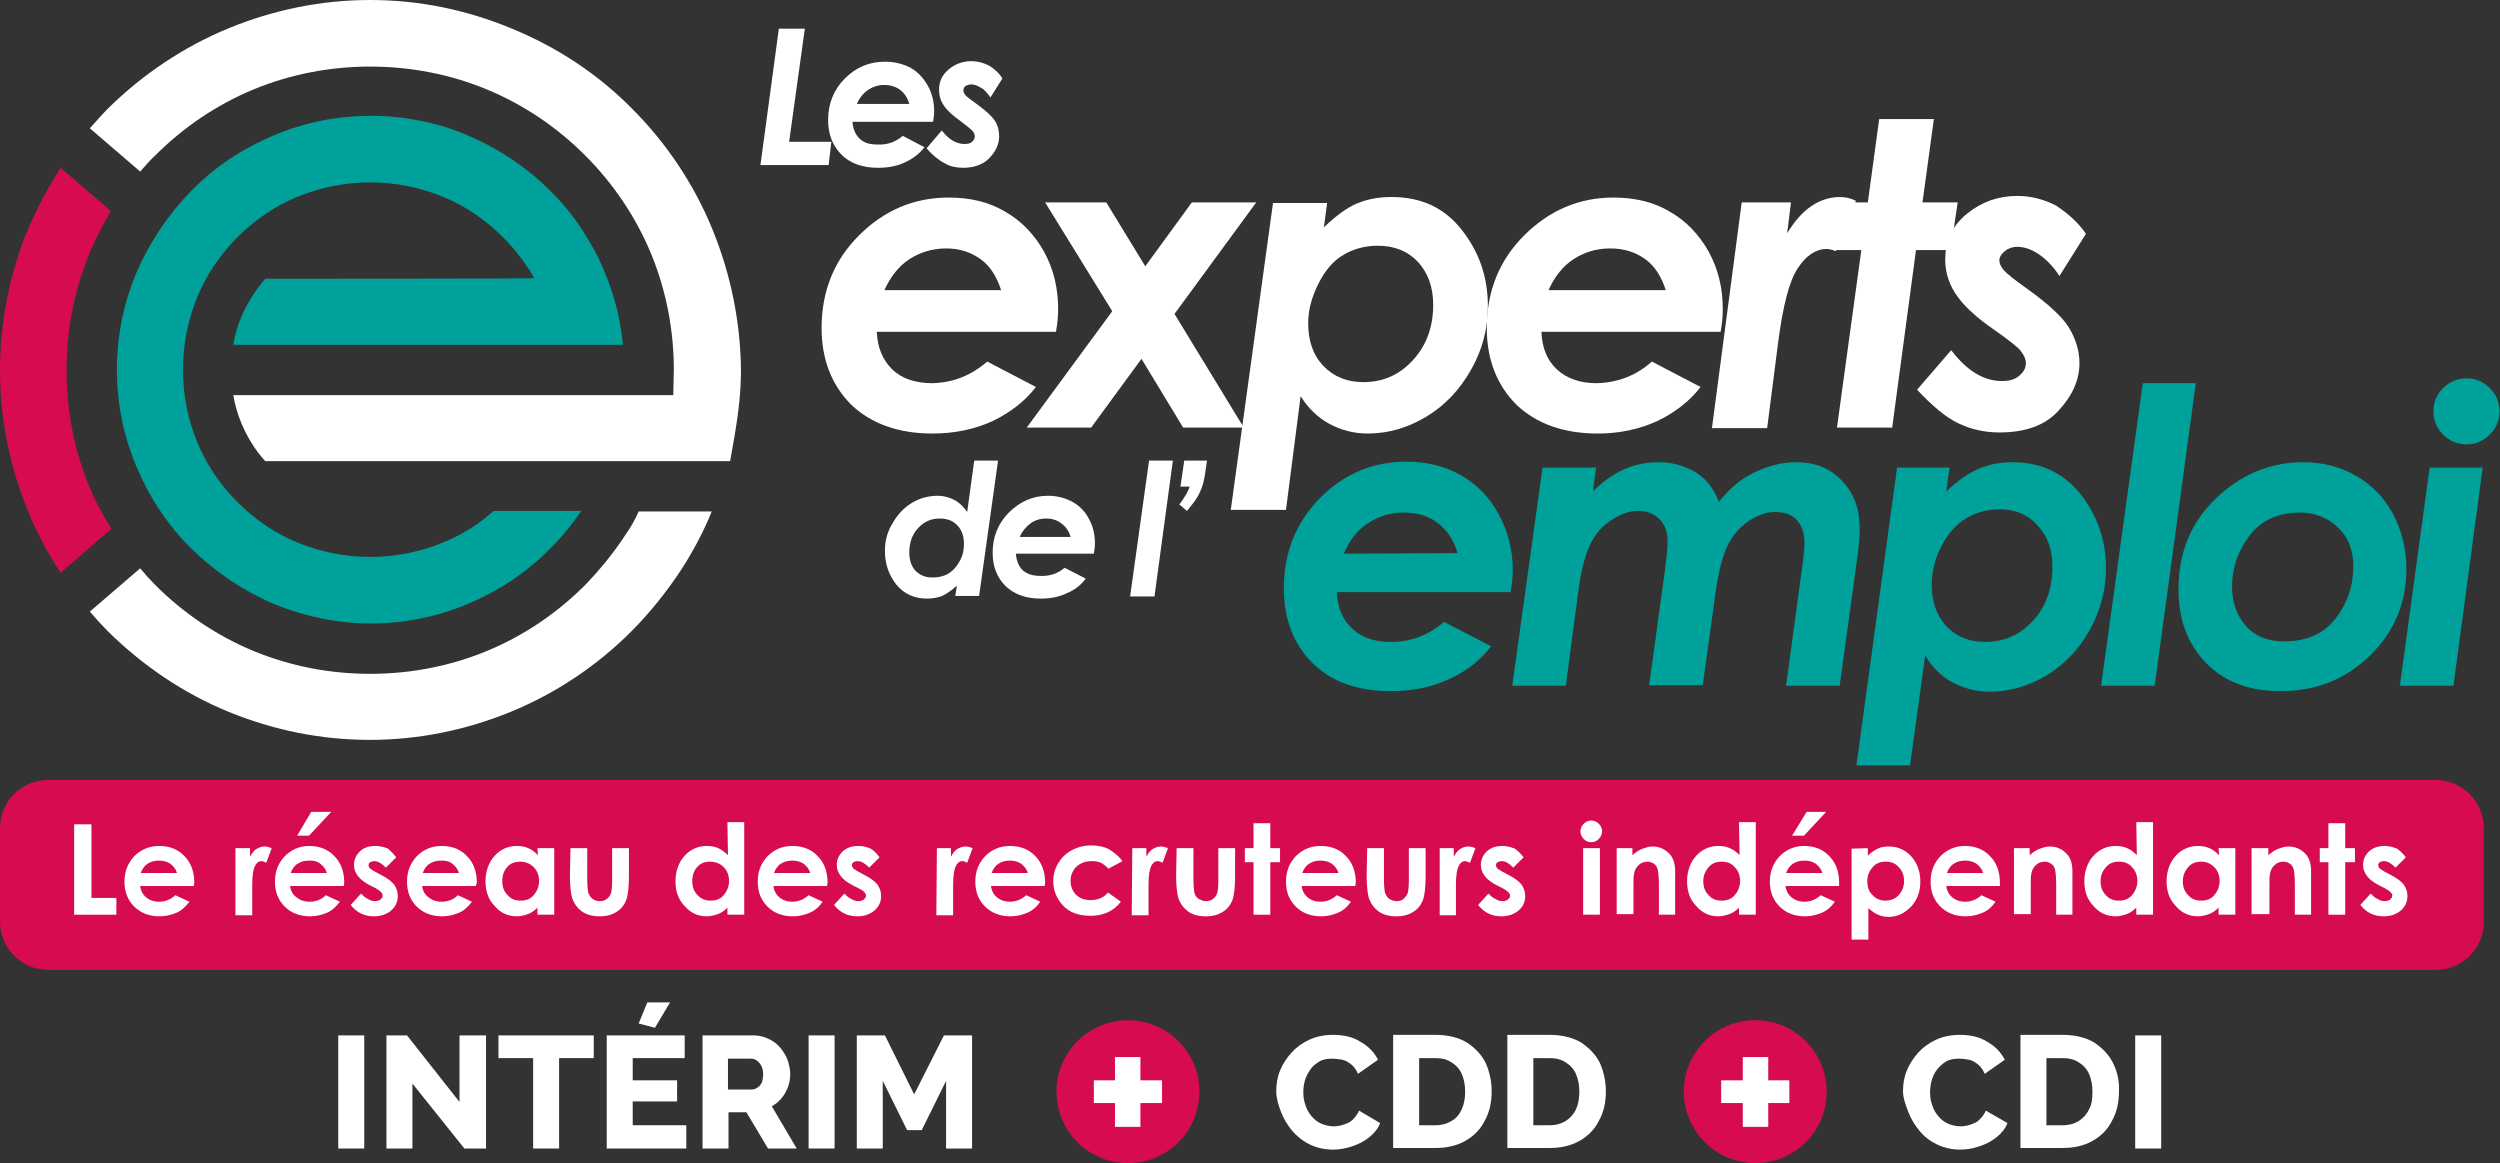 <?xml version="1.0" encoding="utf-8"?>
<!-- Generator: $$$/GeneralStr/196=Adobe Illustrator 27.6.0, SVG Export Plug-In . SVG Version: 6.00 Build 0)  -->
<svg version="1.1" id="Calque_2_00000139995156871716846830000018047865537184645813_"
	 xmlns="http://www.w3.org/2000/svg" xmlns:xlink="http://www.w3.org/1999/xlink" x="0px" y="0px" viewBox="0 0 461.9 214.9"
	 style="enable-background:new 0 0 461.9 214.9;" xml:space="preserve">
<rect x="0" y="0" width="461.9" height="214.9" fill="#333333" stroke="none"/>
<style type="text/css">
	.st0{fill:#FFFFFF;}
	.st1{fill:#00A19A;}
	.st2{fill:#D60B52;}
</style>
<g id="Calque_1-2">
	<path class="st0" d="M115.7,98.6c-2.2,3.4-4.8,6.6-7.6,9.5c-5.2,5.2-11.4,9.4-18.2,12.2c-6.8,2.8-14.1,4.2-21.5,4.2
		s-14.7-1.4-21.5-4.2c-6.8-2.8-13-7-18.2-12.2c-1-1-1.9-2-2.8-3.1l-9.3,8c1.1,1.3,2.2,2.5,3.4,3.7c6.4,6.3,13.9,11.4,22.2,14.8
		c8.3,3.4,17.1,5.2,26.1,5.2s17.8-1.8,26.1-5.2s15.9-8.5,22.2-14.8c3.5-3.5,6.6-7.4,9.3-11.5c2.2-3.4,4.1-7,5.6-10.7h-13.5
		C117.4,95.9,116.6,97.3,115.7,98.6"/>
	<path class="st0" d="M131.6,42.3c-3.4-8.3-8.5-15.9-14.8-22.2c-6.3-6.4-13.9-11.4-22.2-14.8C86.2,1.8,77.4,0,68.4,0
		S50.6,1.8,42.3,5.2S26.4,13.7,20,20c-1.2,1.2-2.3,2.5-3.4,3.7l9.3,8c0.9-1,1.8-2.1,2.8-3c5.2-5.2,11.4-9.4,18.2-12.2
		c6.8-2.8,14.1-4.2,21.5-4.2s14.7,1.4,21.5,4.2s13,7,18.2,12.2c5.2,5.2,9.4,11.4,12.2,18.2c2.8,6.8,4.2,14.1,4.2,21.5
		c0,1.4-0.1,2.7-0.1,4.1l0,0.5H43.1c0.3,1.8,0.8,3.5,1.5,5.2c1.1,2.6,2.5,4.9,4.4,7h85.9l0.9-5.1c0.3-1.9,0.6-3.9,0.8-5.9
		c0.2-2,0.3-3.9,0.3-5.9C136.8,59.4,135,50.6,131.6,42.3"/>
	<path class="st1" d="M49,51.5c-1.8,2.1-3.3,4.5-4.4,7c-0.7,1.7-1.2,3.4-1.5,5.2h72c-0.2-2.1-0.6-4.2-1-6.2l-0.4-1.5
		c-1.1-3.9-2.6-7.7-4.7-11.2c-2-3.5-4.5-6.8-7.4-9.6c-4.4-4.4-9.6-7.8-15.2-10.2s-11.8-3.6-17.9-3.6s-12.2,1.2-17.9,3.6
		c-5.7,2.4-10.9,5.8-15.2,10.2s-7.8,9.6-10.2,15.2c-2.4,5.7-3.6,11.8-3.6,17.9s1.2,12.2,3.6,17.9c2.4,5.7,5.8,10.9,10.2,15.2
		s9.6,7.8,15.2,10.2c5.7,2.3,11.8,3.6,17.9,3.6s12.2-1.2,17.9-3.6c5.7-2.4,10.9-5.8,15.2-10.2c1.3-1.3,2.5-2.6,3.6-4
		c0.8-1,1.5-2,2.2-3H91.2c-2.8,2.5-6,4.5-9.5,5.9c-4.2,1.7-8.7,2.6-13.3,2.6s-9.1-0.9-13.3-2.6c-4.2-1.7-8-4.3-11.2-7.5
		c-3.2-3.2-5.8-7-7.5-11.2c-1.7-4.2-2.6-8.7-2.6-13.3s0.9-9.1,2.6-13.3c1.7-4.2,4.3-8,7.5-11.2c3.2-3.2,7-5.8,11.2-7.5
		c4.2-1.7,8.7-2.6,13.3-2.6s9.1,0.9,13.3,2.6c4.2,1.7,8,4.3,11.2,7.5c2,2,3.8,4.3,5.3,6.7l0.5,0.9C98.7,51.5,49,51.5,49,51.5z"/>
	<path class="st2" d="M16.5,89.9c-2.8-6.8-4.2-14.1-4.2-21.5s1.4-14.7,4.2-21.5c1.1-2.7,2.5-5.4,4-7.9L11.2,31
		c-2.3,3.6-4.3,7.3-6,11.3C1.8,50.5,0,59.4,0,68.4s1.8,17.8,5.2,26.1c1.6,3.9,3.6,7.7,6,11.3l9.4-8.1C19,95.2,17.6,92.6,16.5,89.9"
		/>
	<path class="st0" d="M185,53.7c-0.8-2.5-2-4.5-3.8-5.8c-1.8-1.3-3.9-2-6.4-2s-4.8,0.7-6.8,2c-2,1.3-3.5,3.3-4.6,5.7H185z
		 M182.4,66.8l9,4.7c-2,2.6-4.7,4.7-8,6.3c-3.3,1.5-7,2.3-11.1,2.3c-6.3,0-11.3-1.8-15-5.3c-3.6-3.6-5.5-8.3-5.5-14.2
		c0-6.8,2.3-12.5,6.9-17.1s10.1-7,16.6-7c3.9,0,7.4,0.8,10.4,2.6c3,1.7,5.4,4.2,7.2,7.4c1.8,3.3,2.6,6.8,2.6,10.6
		c0,1.2-0.1,2.6-0.4,4.2H162c0.1,2.9,1.1,5.2,2.8,6.9s4.3,2.6,7.4,2.6C176.1,70.7,179.4,69.4,182.4,66.8"/>
	<polygon class="st0" points="193.1,37.4 204.4,37.4 211.6,49.2 220.2,37.4 232.1,37.4 217,58 229.8,79 218.6,79 210.9,66.3 
		201.6,79 189.7,79 205.5,57.5 	"/>
	<path class="st0" d="M254.6,45.4c-2.4,0-4.6,0.6-6.4,1.7c-1.9,1.1-3.4,2.9-4.6,5.3c-1.2,2.4-1.9,4.8-1.9,7.3c0,3.3,0.9,5.9,2.8,7.9
		c1.9,2,4.4,3,7.4,3c3.6,0,6.6-1.3,9.1-4c2.5-2.7,3.8-6.1,3.8-10.3c0-3.3-1-5.9-2.8-7.9C260.1,46.4,257.6,45.4,254.6,45.4
		 M237.6,94.2h-10.2l7.8-56.7h10l-0.6,4.5c2.2-2.1,4.2-3.6,6.1-4.4c1.9-0.8,4-1.2,6.4-1.2c5.5,0,9.8,2,13,6.1s4.8,8.7,4.8,14.1
		c0,4.1-1,8-3.1,11.7s-4.8,6.6-8.3,8.7c-3.5,2.1-7.1,3.1-10.8,3.1c-2.5,0-4.9-0.6-7.1-1.8c-2.2-1.2-3.9-2.9-5.3-5.1L237.6,94.2
		L237.6,94.2z"/>
	<path class="st0" d="M307.8,53.7c-0.8-2.5-2-4.5-3.8-5.8c-1.8-1.3-3.9-2-6.5-2s-4.8,0.7-6.8,2c-2,1.3-3.5,3.3-4.6,5.7H307.8
		L307.8,53.7z M305.2,66.8l9,4.7c-2,2.6-4.7,4.7-8,6.3c-3.3,1.5-7,2.3-11,2.3c-6.3,0-11.3-1.8-15-5.3c-3.6-3.6-5.5-8.3-5.5-14.2
		c0-6.8,2.3-12.5,6.9-17.1s10.1-7,16.5-7c3.9,0,7.4,0.8,10.4,2.6c3,1.7,5.4,4.2,7.2,7.4c1.8,3.3,2.6,6.8,2.6,10.6
		c0,1.2-0.1,2.6-0.4,4.2h-33.1c0.1,2.9,1,5.2,2.8,6.9s4.3,2.6,7.4,2.6C298.9,70.7,302.3,69.4,305.2,66.8"/>
	<path class="st0" d="M321.8,37.4h9.1l-0.7,5.7c2.7-4.5,6-6.7,9.8-6.7c0.9,0,1.9,0.2,2.9,0.7l-3.7,9.3c-0.8-0.3-1.3-0.4-1.7-0.4
		c-2,0-3.8,1.2-5.3,3.5c-1.6,2.3-2.8,7-3.7,14l-2,15.6h-10.2L321.8,37.4L321.8,37.4z"/>
	<polygon class="st0" points="347.2,22 357.3,22 355.2,37.4 361.7,37.4 360.4,46.2 354,46.2 349.6,79 339.4,79 343.9,46.2 
		338.9,46.2 340,37.4 345.1,37.4 	"/>
	<path class="st0" d="M385.4,43.2l-4.9,7.8c-1.2-1.9-2.6-3.2-3.9-4.1c-1.4-0.9-2.7-1.3-3.9-1.3c-0.9,0-1.7,0.3-2.3,0.8
		c-0.6,0.5-1,1.1-1,1.7s0.3,1.2,0.8,1.8c0.5,0.6,2,1.8,4.4,3.5c3.9,2.8,6.5,5.2,7.7,7.2s1.9,4.2,1.9,6.5c0,3.1-1.3,6-3.8,8.7
		c-2.5,2.8-6.2,4.1-11,4.1c-2.8,0-5.3-0.6-7.6-1.7s-4.8-3.2-7.6-6.2l6.3-7.3c2.9,3.8,6,5.7,9.4,5.7c1.4,0,2.4-0.3,3.2-1
		c0.8-0.7,1.2-1.4,1.2-2.3c0-0.7-0.3-1.4-0.9-2.2c-0.6-0.8-2.3-2.1-5-4c-3.2-2.2-5.3-4.2-6.5-5.8c-1.7-2.2-2.5-4.6-2.5-7.1
		c0-3.5,1.3-6.3,4-8.5s5.8-3.3,9.3-3.3c2.5,0,4.9,0.6,7.2,1.8C382,39.4,383.9,41,385.4,43.2"/>
	<polygon class="st0" points="143.9,5.3 148.7,5.3 145.8,26.2 153.6,26.2 153.1,30.5 140.5,30.5 	"/>
	<path class="st0" d="M168,19.2c-0.3-1.1-0.9-2-1.7-2.6c-0.8-0.6-1.8-0.9-2.9-0.9s-2.1,0.3-3,0.9s-1.6,1.5-2.1,2.6L168,19.2
		L168,19.2z M166.8,25.1l4,2.1c-0.9,1.2-2.1,2.1-3.6,2.8c-1.5,0.7-3.1,1-5,1c-2.8,0-5.1-0.8-6.7-2.4s-2.5-3.7-2.5-6.4
		c0-3,1-5.6,3.1-7.7c2.1-2.1,4.5-3.1,7.4-3.1c1.8,0,3.3,0.4,4.7,1.1c1.4,0.8,2.4,1.9,3.2,3.3s1.2,3,1.2,4.8c0,0.5-0.1,1.2-0.2,1.9
		h-14.9c0.1,1.3,0.5,2.3,1.3,3.1s1.9,1.1,3.3,1.1C164,26.8,165.5,26.2,166.8,25.1"/>
	<path class="st0" d="M185.2,14.5L183,18c-0.6-0.8-1.1-1.5-1.8-1.8c-0.6-0.4-1.2-0.6-1.7-0.6c-0.4,0-0.8,0.1-1.1,0.3
		c-0.3,0.2-0.4,0.5-0.4,0.8s0.1,0.5,0.3,0.8c0.2,0.3,0.9,0.8,2,1.6c1.8,1.3,2.9,2.3,3.5,3.2s0.8,1.9,0.8,2.9c0,1.4-0.6,2.7-1.7,3.9
		c-1.1,1.2-2.8,1.9-4.9,1.9c-1.2,0-2.4-0.2-3.4-0.8c-1-0.5-2.2-1.4-3.4-2.8l2.8-3.3c1.3,1.7,2.7,2.5,4.2,2.5c0.6,0,1.1-0.1,1.4-0.4
		s0.5-0.6,0.5-1c0-0.3-0.1-0.6-0.4-1c-0.3-0.3-1-0.9-2.2-1.8c-1.4-1-2.4-1.9-2.9-2.6c-0.8-1-1.1-2.1-1.1-3.2c0-1.6,0.6-2.8,1.8-3.8
		c1.2-1,2.6-1.5,4.2-1.5c1.1,0,2.2,0.3,3.2,0.8C183.7,12.7,184.6,13.5,185.2,14.5"/>
	<path class="st0" d="M172.3,106.7c1.1,0,2-0.2,2.9-0.7c0.8-0.5,1.5-1.2,2.1-2.3s0.8-2.1,0.8-3.2c0-1.4-0.4-2.6-1.2-3.4
		c-0.8-0.9-1.9-1.3-3.3-1.3c-1.6,0-2.9,0.6-4,1.8c-1.1,1.2-1.6,2.7-1.6,4.5c0,1.4,0.4,2.6,1.2,3.4S171,106.7,172.3,106.7 M180,85.1
		h4.4l-3.5,25h-4.4l0.3-1.9c-1,0.9-1.9,1.5-2.7,1.9c-0.8,0.3-1.8,0.5-2.8,0.5c-2.4,0-4.3-0.9-5.7-2.6c-1.4-1.8-2.1-3.8-2.1-6.2
		c0-1.8,0.4-3.5,1.4-5.1c0.9-1.6,2.1-2.9,3.6-3.8s3.1-1.3,4.8-1.3c1.1,0,2.1,0.3,3.1,0.8c0.9,0.5,1.7,1.3,2.3,2.2L180,85.1L180,85.1
		z"/>
	<path class="st0" d="M197.8,99.2c-0.3-1.1-0.9-1.9-1.7-2.5c-0.8-0.6-1.7-0.9-2.8-0.9s-2.1,0.3-2.9,0.9s-1.5,1.4-2,2.5L197.8,99.2
		L197.8,99.2z M196.7,104.9l3.9,2c-0.9,1.2-2,2.1-3.5,2.7c-1.4,0.7-3.1,1-4.8,1c-2.8,0-4.9-0.8-6.5-2.3c-1.6-1.6-2.4-3.6-2.4-6.2
		c0-2.9,1-5.4,3-7.4c2-2,4.4-3.1,7.2-3.1c1.7,0,3.2,0.4,4.5,1.1c1.3,0.7,2.4,1.8,3.1,3.2c0.8,1.4,1.1,3,1.1,4.6
		c0,0.5-0.1,1.1-0.2,1.8h-14.4c0.1,1.3,0.5,2.3,1.2,3s1.9,1.1,3.2,1.1C193.9,106.5,195.4,106,196.7,104.9"/>
	<polygon class="st0" points="212.3,85.1 216.7,85.1 213.3,110.2 208.8,110.2 	"/>
	<path class="st0" d="M218.8,85.1h4.2l-0.3,2.1c-0.2,1.5-0.5,2.7-1,3.7c-0.4,1-1.3,2.2-2.4,3.5l-1.4-1.2c0.9-1.2,1.6-2.3,1.9-3.3
		h-1.7L218.8,85.1L218.8,85.1z"/>
	<path class="st1" d="M269.3,102.2c-0.7-2.5-2-4.3-3.7-5.6c-1.7-1.3-3.8-1.9-6.3-1.9s-4.6,0.7-6.6,2s-3.4,3.2-4.4,5.6L269.3,102.2
		L269.3,102.2z M266.8,114.9l8.7,4.5c-2,2.6-4.5,4.6-7.8,6.1s-6.8,2.2-10.7,2.2c-6.1,0-11-1.7-14.5-5.2c-3.5-3.5-5.3-8.1-5.3-13.8
		c0-6.5,2.2-12.1,6.6-16.6s9.8-6.8,16-6.8c3.8,0,7.1,0.8,10.1,2.5c3,1.7,5.3,4.1,7,7.2s2.6,6.6,2.6,10.3c0,1.2-0.1,2.5-0.4,4.1H247
		c0.1,2.8,1,5,2.8,6.7c1.7,1.7,4.1,2.5,7.2,2.5C260.6,118.6,263.9,117.4,266.8,114.9"/>
	<path class="st1" d="M285,86.4h9.9l-0.6,4.4c3.6-3.6,7.6-5.4,12-5.4c1.8,0,3.5,0.3,5,0.9c1.6,0.6,2.8,1.4,3.8,2.4s1.8,2.3,2.5,4
		c1.9-2.4,4-4.2,6.5-5.4c2.5-1.2,5.1-1.9,7.8-1.9c3.4,0,6.2,1.1,8.4,3.4s3.3,5.2,3.3,8.8c0,1.4-0.1,3.1-0.4,5.1l-3.3,24h-9.9
		l2.8-20.7c0.4-2.8,0.6-4.6,0.6-5.6c0-1.9-0.5-3.3-1.4-4.3s-2.3-1.5-4-1.5s-3.4,0.6-5.1,1.8c-1.7,1.2-3,2.8-3.9,4.8
		c-0.9,2-1.7,5.4-2.3,10.2l-2.1,15.2h-9.9l3-21.9c0.2-1.8,0.4-3.3,0.4-4.6c0-1.8-0.5-3.2-1.5-4.2s-2.4-1.5-4-1.5s-3.2,0.6-4.9,1.7
		s-3,2.6-3.9,4.5c-0.9,1.9-1.7,4.8-2.2,8.7l-2.3,17.4h-9.9L285,86.4L285,86.4z"/>
	<path class="st1" d="M369.5,94.1c-2.4,0-4.5,0.6-6.3,1.7c-1.8,1.1-3.3,2.8-4.5,5.1c-1.2,2.3-1.8,4.7-1.8,7.1c0,3.2,0.9,5.7,2.7,7.7
		c1.8,1.9,4.2,2.9,7.2,2.9c3.5,0,6.4-1.3,8.8-3.9c2.4-2.6,3.6-5.9,3.6-10c0-3.2-0.9-5.7-2.8-7.7C374.7,95.1,372.3,94.1,369.5,94.1
		 M352.9,141.4H343l7.5-55h9.7l-0.6,4.4c2.1-2,4.1-3.4,6-4.2c1.9-0.8,3.9-1.2,6.2-1.2c5.3,0,9.5,2,12.6,5.9
		c3.1,3.9,4.7,8.5,4.7,13.7c0,4-1,7.8-3,11.4c-2,3.6-4.7,6.4-8,8.4c-3.4,2-6.9,3-10.5,3c-2.5,0-4.7-0.6-6.8-1.7s-3.8-2.8-5.1-5
		L352.9,141.4L352.9,141.4z"/>
	<polygon class="st1" points="395.9,70.8 405.7,70.8 398.1,126.7 388.2,126.7 	"/>
	<path class="st1" d="M424.9,94.7c-4,0-7.1,1.4-9.3,4.3c-2.2,2.9-3.2,6-3.2,9.4c0,3,0.9,5.4,2.6,7.3s4.1,2.8,7,2.8
		c4.2,0,7.3-1.4,9.5-4.2c2.2-2.8,3.3-6,3.3-9.6c0-3-0.9-5.4-2.8-7.2C430.2,95.7,427.8,94.7,424.9,94.7 M425.5,85.4
		c3.6,0,6.8,0.8,9.8,2.5c2.9,1.7,5.2,4,6.8,7c1.6,3,2.5,6.4,2.5,10.2c0,6.3-2.2,11.6-6.7,16c-4.5,4.4-10,6.6-16.6,6.6
		c-5.7,0-10.3-1.7-13.7-5.2c-3.4-3.5-5.1-8-5.1-13.6c0-6.8,2.3-12.4,6.9-16.8S419.4,85.4,425.5,85.4"/>
	<path class="st1" d="M455.7,69.9c1.7,0,3.1,0.6,4.3,1.8c1.2,1.2,1.8,2.6,1.8,4.3s-0.6,3.1-1.8,4.3c-1.2,1.2-2.6,1.8-4.3,1.8
		s-3.1-0.6-4.3-1.8c-1.2-1.2-1.8-2.6-1.8-4.3s0.6-3.1,1.8-4.3C452.6,70.5,454.1,69.9,455.7,69.9 M448.9,86.4h9.8l-5.4,40.3h-9.9
		L448.9,86.4L448.9,86.4z"/>
	<path class="st2" d="M450,179.2H8.9c-4.9,0-8.9-4-8.9-8.9v-17.3c0-4.9,4-8.9,8.9-8.9H450c4.9,0,8.9,4,8.9,8.9v17.3
		C458.9,175.3,454.9,179.2,450,179.2"/>
	<polygon class="st0" points="13.7,152.3 16.9,152.3 16.9,165.9 21.5,165.9 21.5,169 13.7,169 	"/>
	<path class="st0" d="M32.7,161.3c-0.2-0.7-0.6-1.2-1.2-1.7c-0.6-0.4-1.3-0.6-2.1-0.6c-0.9,0-1.6,0.2-2.3,0.7
		c-0.4,0.3-0.8,0.8-1.1,1.6H32.7z M35.8,163.7h-9.9c0.1,0.9,0.5,1.6,1.1,2.1c0.6,0.5,1.4,0.8,2.4,0.8c1.2,0,2.1-0.4,3-1.2l2.6,1.2
		c-0.7,0.9-1.4,1.6-2.3,2c-0.9,0.4-2,0.7-3.2,0.7c-1.9,0-3.5-0.6-4.7-1.8c-1.2-1.2-1.8-2.7-1.8-4.6s0.6-3.4,1.8-4.7
		c1.2-1.2,2.7-1.9,4.6-1.9c1.9,0,3.5,0.6,4.7,1.9c1.2,1.2,1.8,2.9,1.8,4.9L35.8,163.7L35.8,163.7z"/>
	<path class="st0" d="M43.5,156.7h2.7v1.6c0.3-0.6,0.7-1.1,1.1-1.4c0.5-0.3,1-0.5,1.6-0.5c0.4,0,0.8,0.1,1.3,0.3l-1,2.7
		c-0.4-0.2-0.7-0.3-0.9-0.3c-0.5,0-0.9,0.3-1.2,0.9c-0.3,0.6-0.5,1.7-0.5,3.5v0.6l0,5h-3.1L43.5,156.7L43.5,156.7z"/>
	<path class="st0" d="M57.5,150h3.7l-4.1,4.4h-2.2L57.5,150L57.5,150z M60.4,161.3c-0.2-0.7-0.6-1.2-1.2-1.7s-1.3-0.6-2.1-0.6
		c-0.9,0-1.6,0.2-2.3,0.7c-0.4,0.3-0.8,0.8-1.1,1.6H60.4z M63.5,163.7h-9.9c0.1,0.9,0.5,1.6,1.2,2.1c0.6,0.5,1.4,0.8,2.4,0.8
		c1.2,0,2.2-0.4,3-1.2l2.6,1.2c-0.7,0.9-1.4,1.6-2.3,2c-0.9,0.4-2,0.7-3.2,0.7c-1.9,0-3.5-0.6-4.7-1.8c-1.2-1.2-1.8-2.7-1.8-4.6
		s0.6-3.4,1.8-4.7c1.2-1.2,2.7-1.9,4.5-1.9c1.9,0,3.5,0.6,4.7,1.9c1.2,1.2,1.8,2.9,1.8,4.9L63.5,163.7L63.5,163.7z"/>
	<path class="st0" d="M73.2,158.4l-1.9,1.9c-0.8-0.8-1.5-1.2-2.1-1.2c-0.3,0-0.6,0.1-0.8,0.2c-0.2,0.1-0.3,0.3-0.3,0.6
		c0,0.2,0.1,0.3,0.2,0.5c0.1,0.1,0.4,0.3,0.9,0.6l1.1,0.6c1.2,0.6,2,1.2,2.5,1.8c0.4,0.6,0.7,1.3,0.7,2.1c0,1.1-0.4,2-1.2,2.7
		c-0.8,0.7-1.9,1.1-3.2,1.1c-1.8,0-3.2-0.7-4.3-2.1l1.9-2.1c0.4,0.4,0.8,0.8,1.3,1c0.5,0.3,0.9,0.4,1.3,0.4c0.4,0,0.7-0.1,1-0.3
		c0.2-0.2,0.4-0.4,0.4-0.7c0-0.5-0.4-0.9-1.3-1.4l-1-0.5c-2-1-3-2.3-3-3.8c0-1,0.4-1.8,1.1-2.5s1.7-1,2.9-1c0.8,0,1.6,0.2,2.3,0.5
		C72.1,157.2,72.7,157.7,73.2,158.4"/>
	<path class="st0" d="M84.8,161.3c-0.2-0.7-0.6-1.2-1.2-1.7s-1.3-0.6-2.1-0.6c-0.9,0-1.6,0.2-2.3,0.7c-0.4,0.3-0.8,0.8-1.1,1.6
		C78.1,161.3,84.8,161.3,84.8,161.3z M87.9,163.7H78c0.1,0.9,0.5,1.6,1.2,2.1c0.6,0.5,1.4,0.8,2.4,0.8c1.2,0,2.2-0.4,3-1.2l2.6,1.2
		c-0.7,0.9-1.4,1.6-2.3,2c-0.9,0.4-2,0.7-3.2,0.7c-1.9,0-3.5-0.6-4.7-1.8c-1.2-1.2-1.8-2.7-1.8-4.6s0.6-3.4,1.8-4.7
		c1.2-1.2,2.7-1.9,4.6-1.9c1.9,0,3.5,0.6,4.7,1.9c1.2,1.2,1.8,2.9,1.8,4.9L87.9,163.7L87.9,163.7z"/>
	<path class="st0" d="M96.1,159.2c-1,0-1.8,0.3-2.4,1s-0.9,1.5-0.9,2.6s0.3,1.9,1,2.6c0.6,0.7,1.4,1,2.4,1s1.8-0.3,2.4-1
		c0.6-0.7,1-1.6,1-2.6s-0.3-1.9-1-2.6S97,159.2,96.1,159.2 M99.3,156.7h3.1V169h-3.1v-1.3c-0.6,0.6-1.2,1-1.8,1.2
		c-0.6,0.2-1.3,0.4-2,0.4c-1.6,0-3-0.6-4.1-1.9c-1.2-1.2-1.7-2.8-1.7-4.6s0.6-3.5,1.7-4.7c1.1-1.2,2.5-1.8,4.1-1.8
		c0.7,0,1.4,0.1,2.1,0.4s1.2,0.7,1.8,1.3L99.3,156.7L99.3,156.7z"/>
	<path class="st0" d="M105.4,156.7h3.1v5.9c0,1.1,0.1,1.9,0.2,2.4c0.2,0.4,0.4,0.8,0.8,1.1c0.3,0.2,0.8,0.4,1.3,0.4s0.9-0.1,1.3-0.4
		s0.6-0.6,0.8-1.1c0.1-0.4,0.2-1.1,0.2-2.3v-6h3.1v5.2c0,2.1-0.2,3.6-0.5,4.4c-0.4,1-1,1.7-1.8,2.2c-0.8,0.5-1.8,0.8-3.1,0.8
		c-1.3,0-2.4-0.3-3.3-0.9c-0.8-0.6-1.4-1.4-1.8-2.5c-0.2-0.8-0.4-2.1-0.4-4.1L105.4,156.7L105.4,156.7z"/>
	<path class="st0" d="M131.2,159.2c-1,0-1.8,0.3-2.4,1s-0.9,1.5-0.9,2.6s0.3,1.9,1,2.6s1.4,1,2.4,1s1.8-0.3,2.4-1s1-1.6,1-2.6
		s-0.3-1.9-1-2.6S132.1,159.2,131.2,159.2 M134.4,151.9h3.1V169h-3.1v-1.3c-0.6,0.6-1.2,1-1.8,1.2c-0.6,0.2-1.3,0.4-2,0.4
		c-1.6,0-3-0.6-4.1-1.9c-1.2-1.2-1.7-2.8-1.7-4.6s0.6-3.5,1.7-4.7c1.1-1.2,2.5-1.8,4.1-1.8c0.7,0,1.4,0.1,2.1,0.4
		c0.6,0.3,1.2,0.7,1.8,1.3L134.4,151.9L134.4,151.9z"/>
	<path class="st0" d="M149.7,161.3c-0.2-0.7-0.6-1.2-1.2-1.7c-0.6-0.4-1.3-0.6-2.1-0.6c-0.9,0-1.6,0.2-2.3,0.7
		c-0.4,0.3-0.8,0.8-1.1,1.6H149.7L149.7,161.3z M152.8,163.7h-9.9c0.1,0.9,0.5,1.6,1.1,2.1c0.6,0.5,1.4,0.8,2.4,0.8
		c1.1,0,2.1-0.4,3-1.2l2.6,1.2c-0.6,0.9-1.4,1.6-2.3,2c-0.9,0.4-2,0.7-3.2,0.7c-1.9,0-3.5-0.6-4.7-1.8s-1.8-2.7-1.8-4.6
		s0.6-3.4,1.8-4.7c1.2-1.2,2.7-1.9,4.6-1.9c1.9,0,3.5,0.6,4.7,1.9c1.2,1.2,1.8,2.9,1.8,4.9L152.8,163.7L152.8,163.7z"/>
	<path class="st0" d="M162.5,158.4l-1.9,1.9c-0.8-0.8-1.5-1.2-2.1-1.2c-0.4,0-0.6,0.1-0.8,0.2s-0.3,0.3-0.3,0.6
		c0,0.2,0.1,0.3,0.2,0.5c0.1,0.1,0.4,0.3,0.9,0.6l1.1,0.6c1.2,0.6,2,1.2,2.5,1.8c0.4,0.6,0.7,1.3,0.7,2.1c0,1.1-0.4,2-1.2,2.7
		c-0.8,0.7-1.9,1.1-3.2,1.1c-1.8,0-3.2-0.7-4.3-2.1l1.9-2.1c0.4,0.4,0.8,0.8,1.3,1c0.5,0.3,0.9,0.4,1.3,0.4c0.4,0,0.7-0.1,1-0.3
		c0.2-0.2,0.4-0.4,0.4-0.7c0-0.5-0.4-0.9-1.4-1.4l-1-0.5c-2-1-3-2.3-3-3.8c0-1,0.4-1.8,1.1-2.5c0.8-0.7,1.7-1,2.9-1
		c0.8,0,1.6,0.2,2.3,0.5C161.5,157.2,162,157.7,162.5,158.4"/>
	<path class="st0" d="M173.1,156.7h2.6v1.6c0.3-0.6,0.7-1.1,1.1-1.4c0.5-0.3,1-0.5,1.6-0.5c0.4,0,0.8,0.1,1.3,0.3l-1,2.7
		c-0.4-0.2-0.7-0.3-0.9-0.3c-0.5,0-0.9,0.3-1.2,0.9c-0.3,0.6-0.5,1.7-0.5,3.5v0.6l0,5h-3.1L173.1,156.7L173.1,156.7z"/>
	<path class="st0" d="M189.9,161.3c-0.2-0.7-0.6-1.2-1.2-1.7c-0.6-0.4-1.3-0.6-2.1-0.6c-0.9,0-1.6,0.2-2.3,0.7
		c-0.4,0.3-0.8,0.8-1.1,1.6H189.9L189.9,161.3z M193,163.7h-9.9c0.1,0.9,0.5,1.6,1.1,2.1c0.6,0.5,1.4,0.8,2.4,0.8
		c1.1,0,2.1-0.4,3-1.2l2.6,1.2c-0.6,0.9-1.4,1.6-2.3,2c-0.9,0.4-2,0.7-3.2,0.7c-1.9,0-3.5-0.6-4.7-1.8s-1.8-2.7-1.8-4.6
		s0.6-3.4,1.8-4.7c1.2-1.2,2.7-1.9,4.6-1.9c1.9,0,3.5,0.6,4.7,1.9c1.2,1.2,1.8,2.9,1.8,4.9L193,163.7L193,163.7z"/>
	<path class="st0" d="M207.4,159.1l-2.6,1.4c-0.5-0.5-1-0.9-1.4-1.1c-0.5-0.2-1-0.3-1.7-0.3c-1.2,0-2.1,0.4-2.8,1
		c-0.7,0.7-1.1,1.6-1.1,2.6s0.3,1.9,1,2.6s1.6,1,2.7,1c1.4,0,2.5-0.5,3.2-1.4l2.4,1.7c-1.3,1.7-3.2,2.6-5.6,2.6
		c-2.2,0-3.9-0.6-5.1-1.9c-1.2-1.3-1.8-2.8-1.8-4.5c0-1.2,0.3-2.3,0.9-3.3s1.4-1.8,2.5-2.4c1.1-0.6,2.3-0.9,3.6-0.9
		c1.2,0,2.3,0.2,3.3,0.7C206,157.6,206.8,158.3,207.4,159.1"/>
	<path class="st0" d="M209.2,156.7h2.6v1.6c0.3-0.6,0.7-1.1,1.1-1.4c0.5-0.3,1-0.5,1.6-0.5c0.4,0,0.8,0.1,1.3,0.3l-1,2.7
		c-0.4-0.2-0.7-0.3-0.9-0.3c-0.5,0-0.9,0.3-1.2,0.9c-0.3,0.6-0.5,1.7-0.5,3.5v0.6l0,5h-3.1L209.2,156.7L209.2,156.7z"/>
	<path class="st0" d="M217.4,156.7h3.1v5.9c0,1.1,0.1,1.9,0.2,2.4s0.4,0.8,0.8,1.1c0.4,0.2,0.8,0.4,1.3,0.4s0.9-0.1,1.3-0.4
		s0.6-0.6,0.8-1.1c0.1-0.4,0.2-1.1,0.2-2.3v-6h3.1v5.2c0,2.1-0.2,3.6-0.5,4.4c-0.4,1-1,1.7-1.8,2.2c-0.8,0.5-1.8,0.8-3.1,0.8
		c-1.4,0-2.4-0.3-3.3-0.9c-0.8-0.6-1.4-1.4-1.8-2.5c-0.2-0.8-0.4-2.1-0.4-4.1L217.4,156.7L217.4,156.7z"/>
	<polygon class="st0" points="231.6,152.1 234.7,152.1 234.7,156.7 236.5,156.7 236.5,159.3 234.7,159.3 234.7,169 231.6,169 
		231.6,159.3 230,159.3 230,156.7 231.6,156.7 	"/>
	<path class="st0" d="M247.3,161.3c-0.2-0.7-0.6-1.2-1.2-1.7c-0.6-0.4-1.3-0.6-2.1-0.6c-0.9,0-1.6,0.2-2.3,0.7
		c-0.4,0.3-0.8,0.8-1.1,1.6H247.3L247.3,161.3z M250.4,163.7h-9.9c0.1,0.9,0.5,1.6,1.1,2.1c0.6,0.5,1.4,0.8,2.4,0.8
		c1.1,0,2.1-0.4,3-1.2l2.6,1.2c-0.6,0.9-1.4,1.6-2.3,2c-0.9,0.4-2,0.7-3.2,0.7c-1.9,0-3.5-0.6-4.7-1.8s-1.8-2.7-1.8-4.6
		s0.6-3.4,1.8-4.7c1.2-1.2,2.7-1.9,4.6-1.9c1.9,0,3.5,0.6,4.7,1.9c1.2,1.2,1.8,2.9,1.8,4.9L250.4,163.7L250.4,163.7z"/>
	<path class="st0" d="M252.6,156.7h3.1v5.9c0,1.1,0.1,1.9,0.2,2.4c0.2,0.4,0.4,0.8,0.8,1.1c0.4,0.2,0.8,0.4,1.3,0.4s1-0.1,1.3-0.4
		s0.6-0.6,0.8-1.1c0.1-0.4,0.2-1.1,0.2-2.3v-6h3.1v5.2c0,2.1-0.2,3.6-0.5,4.4c-0.4,1-1,1.7-1.8,2.2c-0.8,0.5-1.8,0.8-3.1,0.8
		c-1.4,0-2.4-0.3-3.3-0.9c-0.8-0.6-1.4-1.4-1.8-2.5c-0.2-0.8-0.4-2.1-0.4-4.1L252.6,156.7L252.6,156.7z"/>
	<path class="st0" d="M266,156.7h2.6v1.6c0.3-0.6,0.7-1.1,1.1-1.4c0.5-0.3,1-0.5,1.6-0.5c0.4,0,0.8,0.1,1.3,0.3l-1,2.7
		c-0.4-0.2-0.7-0.3-0.9-0.3c-0.5,0-0.9,0.3-1.2,0.9c-0.3,0.6-0.5,1.7-0.5,3.5v0.6l0,5H266L266,156.7L266,156.7z"/>
	<path class="st0" d="M281.5,158.4l-1.9,1.9c-0.8-0.8-1.5-1.2-2.1-1.2c-0.4,0-0.6,0.1-0.8,0.2s-0.3,0.3-0.3,0.6
		c0,0.2,0.1,0.3,0.2,0.5c0.1,0.1,0.4,0.3,0.9,0.6l1.1,0.6c1.2,0.6,2,1.2,2.5,1.8c0.4,0.6,0.7,1.3,0.7,2.1c0,1.1-0.4,2-1.2,2.7
		c-0.8,0.7-1.9,1.1-3.2,1.1c-1.8,0-3.2-0.7-4.3-2.1l1.9-2.1c0.4,0.4,0.8,0.8,1.3,1c0.5,0.3,0.9,0.4,1.3,0.4c0.4,0,0.7-0.1,1-0.3
		c0.2-0.2,0.4-0.4,0.4-0.7c0-0.5-0.5-0.9-1.4-1.4l-1-0.5c-2-1-3-2.3-3-3.8c0-1,0.4-1.8,1.1-2.5c0.8-0.7,1.7-1,2.9-1
		c0.8,0,1.5,0.2,2.3,0.5C280.4,157.2,281,157.7,281.5,158.4"/>
	<path class="st0" d="M292.5,156.7h3.1V169h-3.1V156.7z M294,151.6c0.5,0,1,0.2,1.4,0.6c0.4,0.4,0.6,0.9,0.6,1.4s-0.2,1-0.6,1.4
		c-0.4,0.4-0.8,0.6-1.4,0.6s-1-0.2-1.4-0.6c-0.4-0.4-0.6-0.9-0.6-1.4s0.2-1,0.6-1.4C293,151.8,293.5,151.6,294,151.6"/>
	<path class="st0" d="M298.5,156.7h3.1v1.3c0.7-0.6,1.3-1,1.9-1.2s1.1-0.4,1.8-0.4c1.2,0,2.2,0.4,3.1,1.3c0.7,0.7,1.1,1.8,1.1,3.2
		v8.1h-3v-5.4c0-1.5-0.1-2.4-0.2-2.9c-0.1-0.5-0.4-0.9-0.7-1.1c-0.3-0.2-0.7-0.4-1.2-0.4c-0.6,0-1.2,0.2-1.6,0.6
		c-0.5,0.4-0.8,1-0.9,1.7c-0.1,0.4-0.1,1.2-0.1,2.5v4.9h-3.1V156.7L298.5,156.7z"/>
	<path class="st0" d="M318.1,159.2c-1,0-1.8,0.3-2.4,1s-1,1.5-1,2.6s0.3,1.9,1,2.6c0.6,0.7,1.4,1,2.4,1s1.8-0.3,2.4-1s1-1.6,1-2.6
		s-0.3-1.9-1-2.6C319.9,159.5,319.1,159.2,318.1,159.2 M321.3,151.9h3.1V169h-3.1v-1.3c-0.6,0.6-1.2,1-1.8,1.2
		c-0.6,0.2-1.3,0.4-2,0.4c-1.6,0-3-0.6-4.1-1.9c-1.2-1.2-1.7-2.8-1.7-4.6s0.6-3.5,1.7-4.7c1.1-1.2,2.5-1.8,4.1-1.8
		c0.7,0,1.4,0.1,2.1,0.4s1.2,0.7,1.8,1.3L321.3,151.9L321.3,151.9z"/>
	<path class="st0" d="M333.8,150h3.6l-4.1,4.4h-2.2L333.8,150L333.8,150z M336.7,161.3c-0.2-0.7-0.6-1.2-1.2-1.7
		c-0.6-0.4-1.3-0.6-2.1-0.6c-0.9,0-1.6,0.2-2.3,0.7c-0.4,0.3-0.8,0.8-1.1,1.6H336.7L336.7,161.3z M339.8,163.7h-9.9
		c0.1,0.9,0.5,1.6,1.1,2.1c0.6,0.5,1.4,0.8,2.4,0.8c1.1,0,2.1-0.4,3-1.2l2.6,1.2c-0.6,0.9-1.4,1.6-2.3,2c-0.9,0.4-2,0.7-3.2,0.7
		c-1.9,0-3.5-0.6-4.7-1.8s-1.8-2.7-1.8-4.6s0.6-3.4,1.8-4.7c1.2-1.2,2.7-1.9,4.5-1.9c1.9,0,3.5,0.6,4.7,1.9c1.2,1.2,1.8,2.9,1.8,4.9
		V163.7L339.8,163.7z"/>
	<path class="st0" d="M348.4,159.2c-1,0-1.8,0.3-2.4,1s-1,1.5-1,2.6s0.3,2,1,2.6c0.6,0.7,1.5,1,2.4,1s1.7-0.3,2.4-1
		c0.6-0.7,1-1.6,1-2.6s-0.3-1.9-1-2.6C350.2,159.5,349.4,159.2,348.4,159.2 M345.1,156.7v1.4c0.6-0.6,1.2-1,1.8-1.3s1.3-0.4,2.1-0.4
		c1.6,0,3,0.6,4.1,1.8c1.1,1.2,1.7,2.8,1.7,4.7s-0.6,3.4-1.7,4.6c-1.2,1.2-2.5,1.9-4.1,1.9c-0.7,0-1.4-0.1-2-0.4
		c-0.6-0.2-1.2-0.7-1.8-1.2v5.8h-3.1v-16.8L345.1,156.7L345.1,156.7z"/>
	<path class="st0" d="M366.4,161.3c-0.2-0.7-0.6-1.2-1.2-1.7c-0.6-0.4-1.3-0.6-2.1-0.6c-0.9,0-1.6,0.2-2.3,0.7
		c-0.4,0.3-0.8,0.8-1.1,1.6H366.4L366.4,161.3z M369.5,163.7h-9.9c0.1,0.9,0.5,1.6,1.1,2.1c0.6,0.5,1.4,0.8,2.4,0.8
		c1.1,0,2.1-0.4,3-1.2l2.6,1.2c-0.6,0.9-1.4,1.6-2.3,2c-0.9,0.4-2,0.7-3.2,0.7c-1.9,0-3.5-0.6-4.7-1.8s-1.8-2.7-1.8-4.6
		s0.6-3.4,1.8-4.7c1.2-1.2,2.7-1.9,4.5-1.9c1.9,0,3.5,0.6,4.7,1.9c1.2,1.2,1.8,2.9,1.8,4.9V163.7L369.5,163.7z"/>
	<path class="st0" d="M371.9,156.7h3.1v1.3c0.7-0.6,1.3-1,1.9-1.2s1.1-0.4,1.8-0.4c1.2,0,2.2,0.4,3.1,1.3c0.7,0.7,1.1,1.8,1.1,3.2
		v8.1h-3v-5.4c0-1.5-0.1-2.4-0.2-2.9c-0.1-0.5-0.4-0.9-0.7-1.1c-0.3-0.2-0.7-0.4-1.2-0.4c-0.6,0-1.2,0.2-1.6,0.6
		c-0.5,0.4-0.8,1-0.9,1.7c-0.1,0.4-0.1,1.2-0.1,2.5v4.9h-3.1V156.7L371.9,156.7z"/>
	<path class="st0" d="M391.5,159.2c-1,0-1.8,0.3-2.4,1s-1,1.5-1,2.6s0.3,1.9,1,2.6c0.6,0.7,1.4,1,2.4,1s1.8-0.3,2.4-1s1-1.6,1-2.6
		s-0.3-1.9-1-2.6C393.3,159.5,392.5,159.2,391.5,159.2 M394.7,151.9h3.1V169h-3.1v-1.3c-0.6,0.6-1.2,1-1.8,1.2
		c-0.6,0.2-1.3,0.4-2,0.4c-1.6,0-3-0.6-4.1-1.9c-1.2-1.2-1.7-2.8-1.7-4.6s0.6-3.5,1.7-4.7c1.1-1.2,2.5-1.8,4.1-1.8
		c0.7,0,1.4,0.1,2.1,0.4s1.2,0.7,1.8,1.3L394.7,151.9L394.7,151.9z"/>
	<path class="st0" d="M406.7,159.2c-1,0-1.8,0.3-2.4,1s-1,1.5-1,2.6s0.3,1.9,1,2.6c0.6,0.7,1.4,1,2.4,1s1.8-0.3,2.4-1
		c0.6-0.7,1-1.6,1-2.6s-0.3-1.9-1-2.6C408.4,159.5,407.6,159.2,406.7,159.2 M409.9,156.7h3.1V169h-3.1v-1.3c-0.6,0.6-1.2,1-1.8,1.2
		c-0.6,0.2-1.3,0.4-2,0.4c-1.6,0-3-0.6-4.1-1.9c-1.2-1.2-1.7-2.8-1.7-4.6s0.6-3.5,1.7-4.7c1.1-1.2,2.5-1.8,4.1-1.8
		c0.7,0,1.4,0.1,2.1,0.4s1.2,0.7,1.8,1.3L409.9,156.7L409.9,156.7z"/>
	<path class="st0" d="M416,156.7h3.1v1.3c0.7-0.6,1.3-1,1.9-1.2s1.1-0.4,1.8-0.4c1.2,0,2.2,0.4,3.1,1.3c0.7,0.7,1.1,1.8,1.1,3.2v8.1
		h-3v-5.4c0-1.5-0.1-2.4-0.2-2.9c-0.1-0.5-0.4-0.9-0.7-1.1c-0.3-0.2-0.7-0.4-1.2-0.4c-0.6,0-1.2,0.2-1.6,0.6c-0.5,0.4-0.8,1-0.9,1.7
		c-0.1,0.4-0.1,1.2-0.1,2.5v4.9H416V156.7L416,156.7z"/>
	<polygon class="st0" points="430.2,152.1 433.3,152.1 433.3,156.7 435.1,156.7 435.1,159.3 433.3,159.3 433.3,169 430.2,169 
		430.2,159.3 428.6,159.3 428.6,156.7 430.2,156.7 	"/>
	<path class="st0" d="M444.5,158.4l-1.9,1.9c-0.8-0.8-1.5-1.2-2.1-1.2c-0.4,0-0.6,0.1-0.8,0.2s-0.3,0.3-0.3,0.6
		c0,0.2,0.1,0.3,0.2,0.5c0.1,0.1,0.4,0.3,0.9,0.6l1.1,0.6c1.2,0.6,2,1.2,2.5,1.8c0.4,0.6,0.7,1.3,0.7,2.1c0,1.1-0.4,2-1.2,2.7
		c-0.8,0.7-1.9,1.1-3.2,1.1c-1.8,0-3.2-0.7-4.3-2.1l1.9-2.1c0.4,0.4,0.8,0.8,1.3,1c0.5,0.3,0.9,0.4,1.3,0.4c0.4,0,0.7-0.1,1-0.3
		c0.2-0.2,0.4-0.4,0.4-0.7c0-0.5-0.5-0.9-1.4-1.4l-1-0.5c-2-1-3-2.3-3-3.8c0-1,0.4-1.8,1.1-2.5c0.8-0.7,1.7-1,2.9-1
		c0.8,0,1.5,0.2,2.3,0.5C443.4,157.2,444,157.7,444.5,158.4"/>
	<rect x="394.5" y="191.3" class="st0" width="4.8" height="20.9"/>
	<path class="st0" d="M390.4,196.4c-0.8-1.6-2-2.8-3.5-3.8c-1.5-0.9-3.5-1.4-5.8-1.4h-7.8v20.9h7.8c2.1,0,3.9-0.4,5.5-1.3
		c1.6-0.9,2.8-2.1,3.6-3.7c0.9-1.6,1.3-3.4,1.3-5.5C391.6,199.8,391.2,198,390.4,196.4L390.4,196.4z M386,204.9
		c-0.4,0.9-1.1,1.7-1.9,2.2c-0.8,0.5-1.8,0.8-3,0.8h-3v-12.4h3c1.1,0,2.1,0.2,3,0.8c0.8,0.5,1.5,1.2,1.9,2.2c0.4,0.9,0.6,2,0.6,3.2
		S386.5,204,386,204.9L386,204.9z"/>
	<path class="st0" d="M352.6,205.5c0.5,1.3,1.2,2.4,2.1,3.5s2,1.9,3.3,2.5c1.3,0.6,2.7,0.9,4.2,0.9c1.2,0,2.3-0.2,3.5-0.6
		s2.2-0.9,3.2-1.7c0.9-0.7,1.6-1.6,2-2.6l-4-2.3c-0.3,0.7-0.7,1.2-1.2,1.7s-1.1,0.7-1.7,0.9s-1.2,0.3-1.8,0.3
		c-0.8,0-1.6-0.2-2.3-0.5c-0.7-0.3-1.3-0.8-1.8-1.4s-0.9-1.3-1.1-2c-0.3-0.8-0.4-1.6-0.4-2.4c0-0.7,0.1-1.5,0.3-2.2
		c0.2-0.7,0.5-1.4,1-2s1-1.1,1.7-1.5c0.7-0.4,1.5-0.5,2.4-0.5c0.6,0,1.2,0.1,1.8,0.2s1.2,0.5,1.7,0.9c0.5,0.4,0.9,1,1.2,1.7l3.7-2.6
		c-0.7-1.4-1.8-2.5-3.2-3.3c-1.4-0.9-3.1-1.3-5.1-1.3c-1.6,0-3.1,0.3-4.4,0.9c-1.3,0.6-2.4,1.4-3.3,2.4s-1.6,2.1-2.1,3.3
		c-0.5,1.2-0.7,2.5-0.7,3.8S352.1,204.2,352.6,205.5L352.6,205.5L352.6,205.5z"/>
	<path class="st0" d="M295.6,196.4c-0.8-1.6-2-2.8-3.5-3.8c-1.5-0.9-3.5-1.4-5.8-1.4h-7.8v20.9h7.8c2.1,0,3.9-0.4,5.5-1.3
		c1.6-0.9,2.8-2.1,3.6-3.7c0.9-1.6,1.3-3.4,1.3-5.5C296.7,199.8,296.3,198,295.6,196.4L295.6,196.4z M291.2,204.9
		c-0.4,0.9-1.1,1.7-1.9,2.2c-0.8,0.5-1.8,0.8-3,0.8h-3v-12.4h3c1.1,0,2.1,0.2,3,0.8c0.8,0.5,1.5,1.2,1.9,2.2c0.4,0.9,0.6,2,0.6,3.2
		S291.6,204,291.2,204.9L291.2,204.9z"/>
	<path class="st0" d="M274.5,196.4c-0.8-1.6-2-2.8-3.5-3.8c-1.5-0.9-3.5-1.4-5.8-1.4h-7.8v20.9h7.8c2.1,0,3.9-0.4,5.5-1.3
		c1.6-0.9,2.8-2.1,3.6-3.7c0.9-1.6,1.3-3.4,1.3-5.5C275.6,199.8,275.2,198,274.5,196.4L274.5,196.4z M270.1,204.9
		c-0.4,0.9-1,1.7-1.9,2.2c-0.8,0.5-1.8,0.8-3,0.8h-3v-12.4h3c1.2,0,2.1,0.2,3,0.8c0.8,0.5,1.5,1.2,1.9,2.2c0.4,0.9,0.6,2,0.6,3.2
		S270.5,204,270.1,204.9L270.1,204.9z"/>
	<path class="st0" d="M236.7,205.5c0.5,1.3,1.2,2.4,2.1,3.5c0.9,1,2,1.9,3.3,2.5c1.3,0.6,2.7,0.9,4.2,0.9c1.2,0,2.3-0.2,3.5-0.6
		s2.2-0.9,3.2-1.7c0.9-0.7,1.6-1.6,2-2.6l-3.9-2.3c-0.3,0.7-0.7,1.2-1.2,1.7s-1.1,0.7-1.7,0.9c-0.6,0.2-1.2,0.3-1.8,0.3
		c-0.8,0-1.6-0.2-2.3-0.5c-0.7-0.3-1.3-0.8-1.8-1.4s-0.9-1.3-1.1-2c-0.3-0.8-0.4-1.6-0.4-2.4c0-0.7,0.1-1.5,0.3-2.2
		c0.2-0.7,0.6-1.4,1-2s1-1.1,1.7-1.5c0.7-0.4,1.5-0.5,2.4-0.5c0.6,0,1.2,0.1,1.8,0.2s1.2,0.5,1.7,0.9c0.5,0.4,0.9,1,1.2,1.7l3.7-2.6
		c-0.7-1.4-1.8-2.5-3.2-3.3c-1.4-0.9-3.1-1.3-5.1-1.3c-1.6,0-3.1,0.3-4.4,0.9c-1.3,0.6-2.4,1.4-3.3,2.4c-0.9,1-1.6,2.1-2.1,3.3
		c-0.5,1.2-0.7,2.5-0.7,3.8S236.2,204.2,236.7,205.5L236.7,205.5L236.7,205.5z"/>
	<polygon class="st0" points="179.6,212.2 179.6,191.3 174.4,191.3 168.9,202.2 163.5,191.3 158.3,191.3 158.3,212.2 163.1,212.2 
		163.1,199.7 167.6,208.8 170.3,208.8 174.8,199.7 174.8,212.2 	"/>
	<rect x="149.4" y="191.3" class="st0" width="4.8" height="20.9"/>
	<path class="st0" d="M142.6,204.4c0.7-0.4,1.3-0.9,1.8-1.5c0.5-0.6,0.9-1.3,1.2-2.1c0.3-0.8,0.4-1.6,0.4-2.4s-0.2-1.7-0.5-2.6
		c-0.3-0.8-0.8-1.6-1.4-2.3c-0.6-0.7-1.3-1.2-2.2-1.6c-0.8-0.4-1.8-0.6-2.7-0.6h-9.4v20.9h4.8v-6.7h3.3l4,6.7h5.3L142.6,204.4
		L142.6,204.4z M140.8,199.9c-0.2,0.4-0.4,0.8-0.8,1c-0.3,0.2-0.6,0.4-1.1,0.4h-4.4v-5.7h4.3c0.4,0,0.7,0.1,1.1,0.4
		c0.3,0.2,0.6,0.6,0.8,1c0.2,0.4,0.3,0.9,0.3,1.5S140.9,199.4,140.8,199.9L140.8,199.9z"/>
	<polygon class="st0" points="123.8,185.2 119.6,185.2 118,189.1 121,189.9 	"/>
	<polygon class="st0" points="116.9,207.9 116.9,203.5 125.1,203.5 125.1,199.6 116.9,199.6 116.9,195.5 126.5,195.5 126.5,191.3 
		112.1,191.3 112.1,212.2 126.8,212.2 126.8,207.9 	"/>
	<polygon class="st0" points="109.7,191.3 92.1,191.3 92.1,195.5 98.5,195.5 98.5,212.2 103.3,212.2 103.3,195.5 109.7,195.5 	"/>
	<polygon class="st0" points="85.8,212.2 89.8,212.2 89.8,191.3 84.9,191.3 84.9,203.6 75.2,191.3 71.4,191.3 71.4,212.2 
		76.2,212.2 76.2,200.2 	"/>
	<rect x="62.5" y="191.3" class="st0" width="4.8" height="20.9"/>
	<path class="st2" d="M208.4,214.9c7.3,0,13.2-5.9,13.2-13.2s-5.9-13.2-13.2-13.2s-13.2,5.9-13.2,13.2S201.1,214.9,208.4,214.9
		L208.4,214.9z"/>
	<polygon class="st0" points="210.7,199.6 210.7,195.3 206,195.3 206,199.6 202.1,199.6 202.1,203.8 206,203.8 206,208.2 
		210.7,208.2 210.7,203.8 214.7,203.8 214.7,199.6 	"/>
	<path class="st2" d="M324.3,214.9c7.3,0,13.2-5.9,13.2-13.2s-5.9-13.2-13.2-13.2s-13.2,5.9-13.2,13.2S317.1,214.9,324.3,214.9
		L324.3,214.9z"/>
	<polygon class="st0" points="326.7,199.6 326.7,195.3 322,195.3 322,199.6 318,199.6 318,203.8 322,203.8 322,208.2 326.7,208.2 
		326.7,203.8 330.6,203.8 330.6,199.6 	"/>
</g>
</svg>
